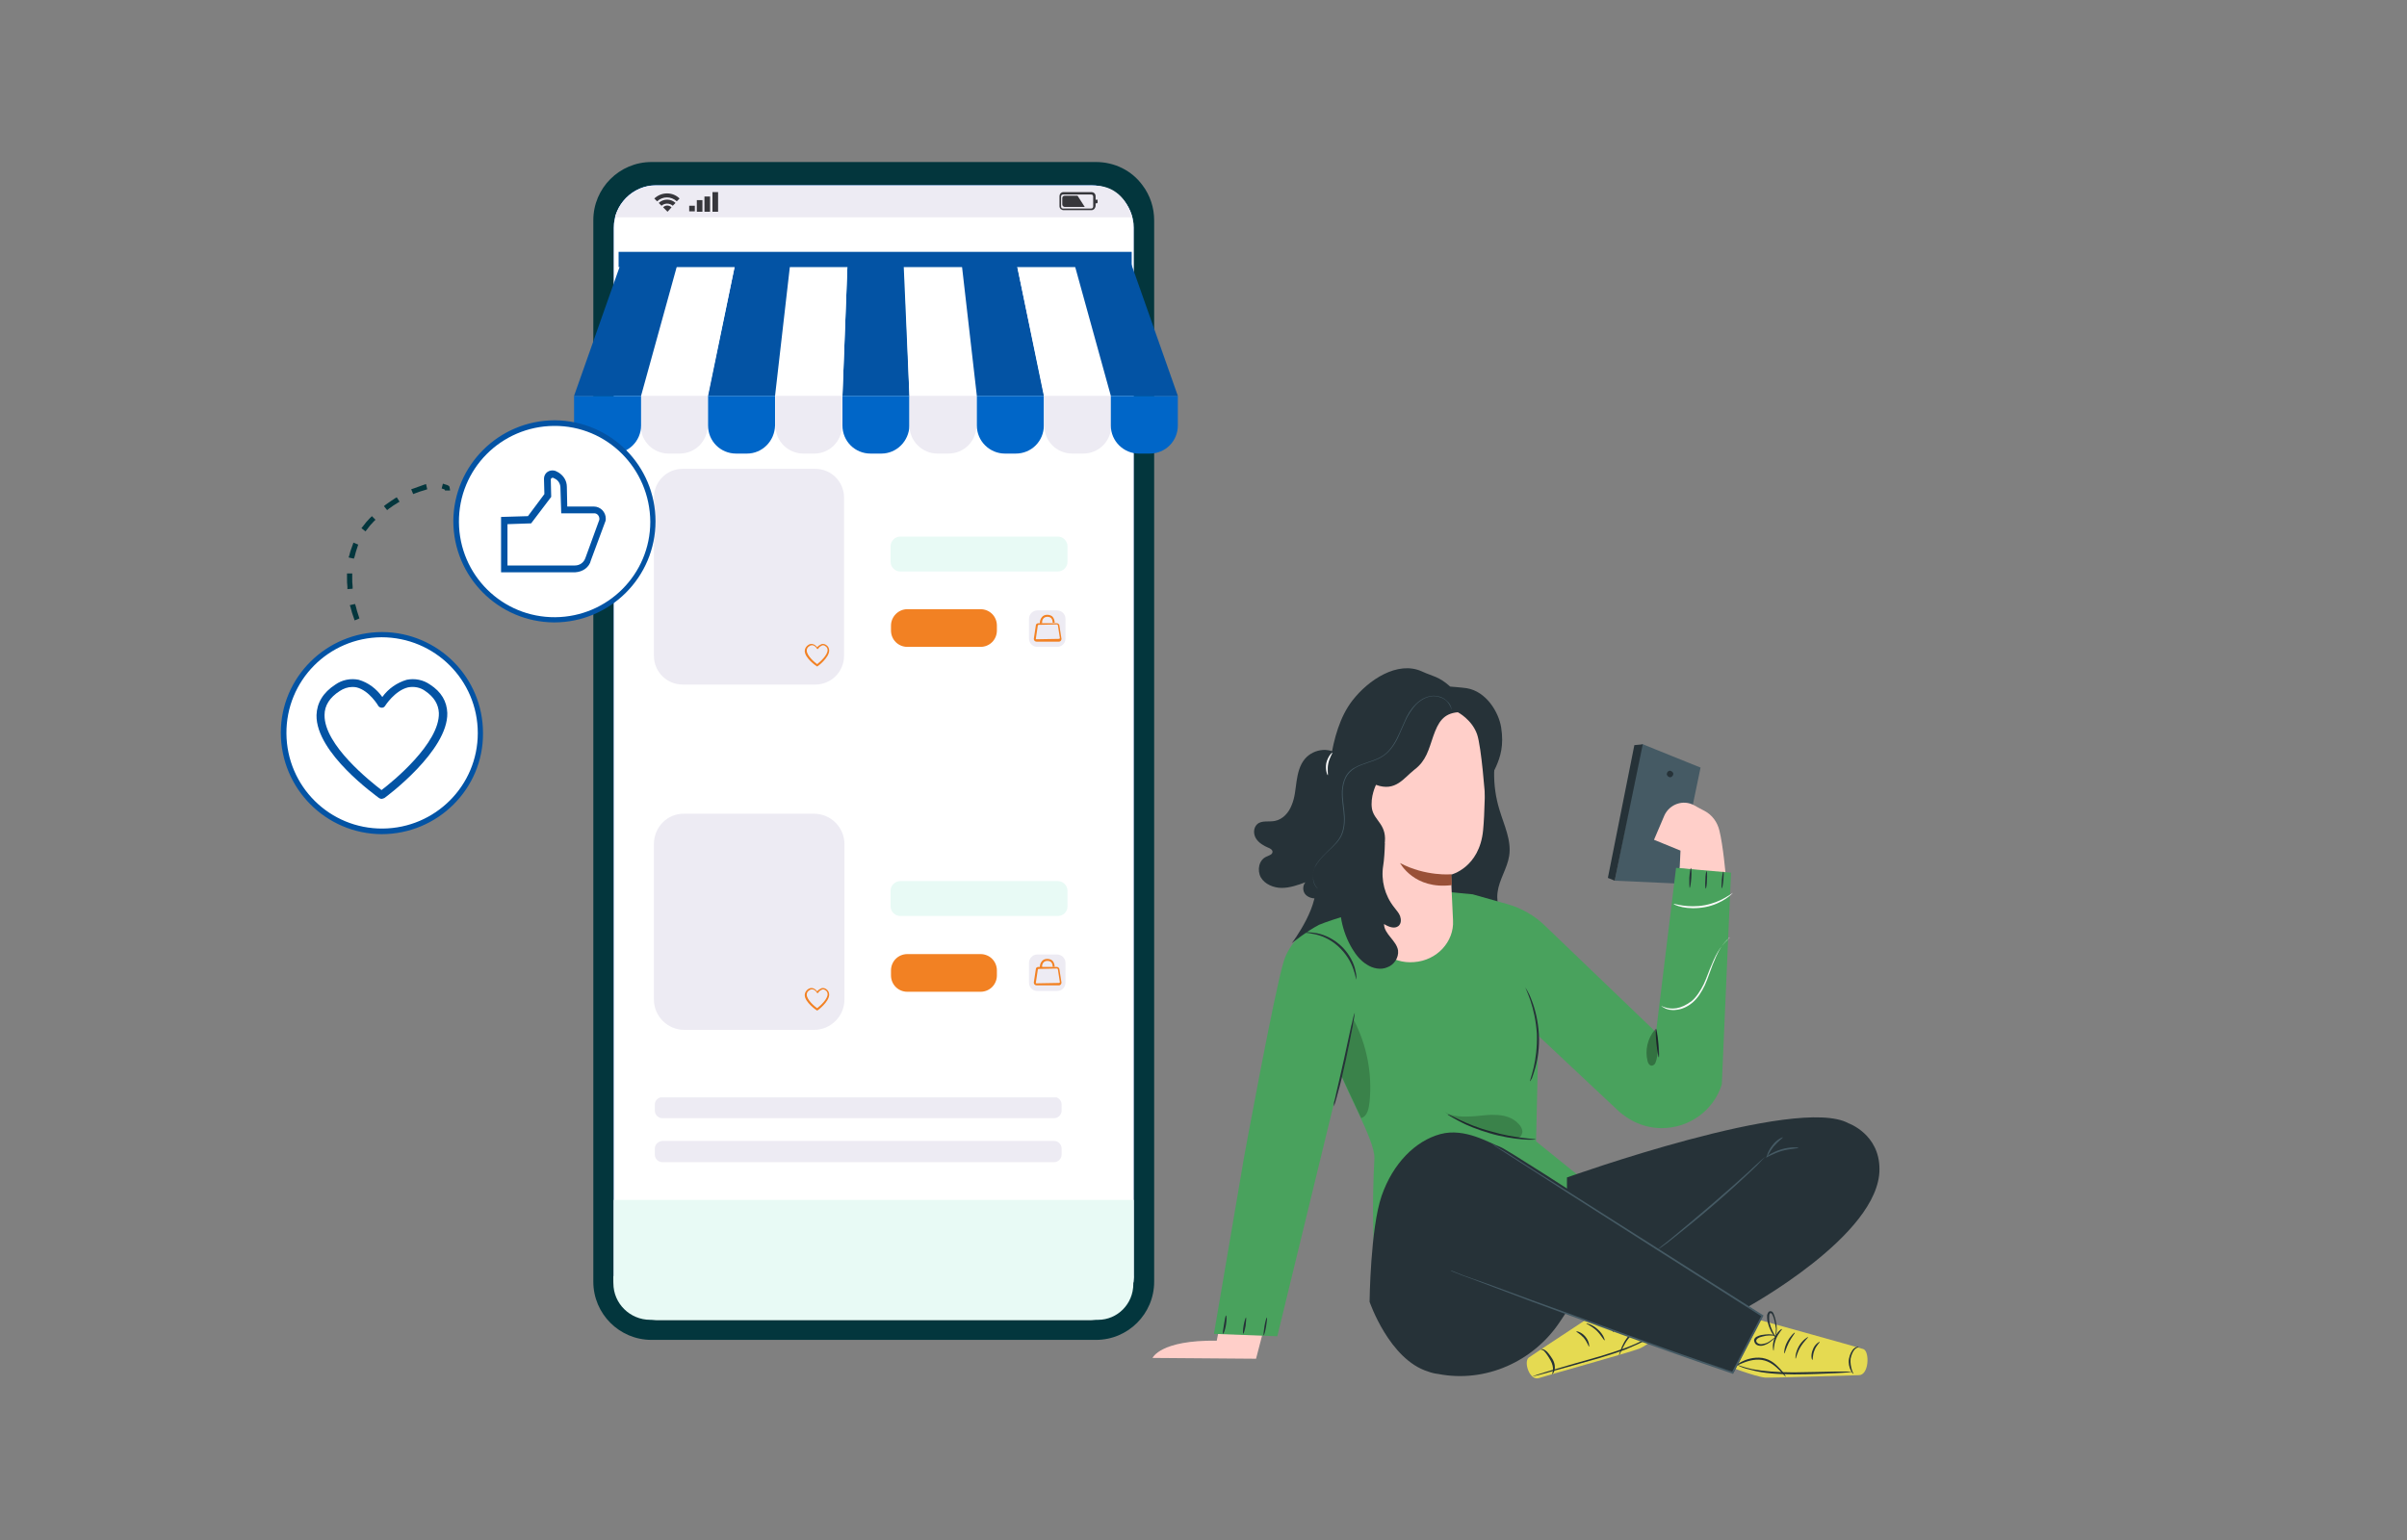 <?xml version="1.0" encoding="utf-8"?>
<!-- Generator: Adobe Illustrator 27.2.0, SVG Export Plug-In . SVG Version: 6.00 Build 0)  -->
<svg version="1.1" id="Capa_1" xmlns="http://www.w3.org/2000/svg" xmlns:xlink="http://www.w3.org/1999/xlink" x="0px" y="0px"
	 viewBox="0 0 600 384" style="enable-background:new 0 0 600 384;" xml:space="preserve">
<rect x="0" y="0" width="600" height="384" fill="#808080" stroke="none"/>
<style type="text/css">
	.st0{fill:none;}
	.st1{fill:#03363D;}
	.st2{opacity:0.63;}
	.st3{clip-path:url(#SVGID_00000034067504566439073040000000411207440134133935_);}
	.st4{clip-path:url(#SVGID_00000140708551496840315360000010176486595602217372_);}
	.st5{fill:#2169F4;}
	.st6{fill:#FFFFFF;}
	.st7{fill:#E8FAF5;}
	.st8{fill:#0353A4;}
	.st9{fill:#0066C8;}
	.st10{fill:#EDEBF3;}
	.st11{fill:#F28123;}
	.st12{fill:#37373C;}
	.st13{clip-path:url(#SVGID_00000155134785318835962730000013840977023760176566_);}
	.st14{clip-path:url(#SVGID_00000047764054993105586760000015544457540009543871_);}
	.st15{fill:#263238;}
	.st16{fill:#FFCFC9;}
	.st17{fill:#455A64;}
	.st18{fill:#E5DA51;}
	.st19{fill:#49A25D;}
	.st20{opacity:0.2;}
	.st21{opacity:0.3;}
	.st22{fill:#FAFAFA;}
	.st23{fill:#995037;}
</style>
<rect id="Rectángulo_1359" x="0" y="0" class="st0" width="600" height="384"/>
<g>
</g>
<g>
	<g>
		<g id="Grupo_1978">
			<path id="Trazado_4578" class="st1" d="M284.8,46.2c-2.7-3.7-7-5.8-11.6-5.8H162.4c-8,0-14.5,6.5-14.5,14.5v264.7
				c0,8,6.5,14.5,14.5,14.5h110.8c8,0,14.5-6.5,14.5-14.5V54.9C287.7,51.8,286.7,48.7,284.8,46.2 M282.6,318.5
				c0,5.8-4.7,10.6-10.6,10.6l0,0H163.6c-5.8,0-10.6-4.7-10.6-10.5l0,0V56.9c0-5.8,4.7-10.6,10.6-10.6l0,0l0,0H272
				c5.8,0,10.6,4.7,10.6,10.5l0,0V318.5z"/>
			<g id="Grupo_1977" transform="translate(126.079 50.941)" class="st2">
				<g id="Grupo_1976">
					<g>
						<g>
							<defs>
								<rect id="SVGID_1_" x="26.9" y="-4.7" width="129.6" height="282.8"/>
							</defs>
							<clipPath id="SVGID_00000172403503422247500970000007508269392203600514_">
								<use xlink:href="#SVGID_1_"  style="overflow:visible;"/>
							</clipPath>
							<g id="Grupo_1975" style="clip-path:url(#SVGID_00000172403503422247500970000007508269392203600514_);">
								<g id="Grupo_1974">
									<g>
										<g>
											<defs>
												
													<rect id="SVGID_00000125602131048927257430000013815430548960008576_" x="26.9" y="-4.7" width="129.6" height="282.8"/>
											</defs>
											<clipPath id="SVGID_00000115477312911530080460000014910799871664793475_">
												<use xlink:href="#SVGID_00000125602131048927257430000013815430548960008576_"  style="overflow:visible;"/>
											</clipPath>
											<g id="Grupo_1973" style="clip-path:url(#SVGID_00000115477312911530080460000014910799871664793475_);">
												<path id="Trazado_4579" class="st5" d="M145.9,278.1H37.5c-5.8,0-10.6-4.7-10.6-10.6V5.8c0-5.8,4.7-10.6,10.6-10.6
													h108.4c5.8,0,10.6,4.7,10.6,10.6v261.7C156.5,273.4,151.7,278.1,145.9,278.1"/>
											</g>
										</g>
									</g>
								</g>
							</g>
						</g>
					</g>
				</g>
			</g>
			<path id="Trazado_4580" class="st6" d="M272,329.1H163.6c-5.8,0-10.6-4.7-10.6-10.6V56.8c0-5.8,4.7-10.6,10.6-10.6H272
				c5.8,0,10.6,4.7,10.6,10.6v261.7C282.5,324.4,277.8,329.1,272,329.1"/>
			<path id="Trazado_4581" class="st7" d="M272,329.1H163.6c-5.8,0-10.6-4.7-10.6-10.6v-19.3h129.6v19.3
				C282.5,324.4,277.8,329.1,272,329.1"/>
			<path id="Trazado_4582" class="st7" d="M273.7,329.1H162.1c-5.1,0-9.2-4.1-9.2-9.1v-1.8h129.6v2
				C282.5,325.1,278.6,329.1,273.7,329.1"/>
			<path id="Trazado_4583" class="st8" d="M226.7,98.7H210l1.3-34h13.9L226.7,98.7z"/>
			<path id="Trazado_4584" class="st9" d="M219.7,113.1H217c-3.9,0-7-3.1-7-7l0,0v-7.4h16.7v7.4C226.6,110,223.5,113.1,219.7,113.1
				L219.7,113.1"/>
			<path id="Trazado_4585" class="st6" d="M210,98.7h-16.7l4-34h14L210,98.7z"/>
			<path id="Trazado_4586" class="st10" d="M203,113.1h-2.7c-3.9,0-7-3.1-7-7l0,0v-7.4h16.6v7.4C209.9,110,206.8,113.1,203,113.1
				L203,113.1"/>
			<path id="Trazado_4587" class="st8" d="M193.2,98.7h-16.7l7-34h13.6L193.2,98.7z"/>
			<path id="Trazado_4588" class="st9" d="M186.2,113.1h-2.7c-3.9,0-7-3.1-7-7l0,0v-7.4h16.7v7.4C193.1,110,190,113.1,186.2,113.1
				L186.2,113.1"/>
			<path id="Trazado_4589" class="st6" d="M176.4,98.7h-16.7l9.4-34h14.4L176.4,98.7z"/>
			<path id="Trazado_4590" class="st10" d="M169.4,113.1h-2.7c-3.9,0-7-3.1-7-7l0,0v-7.4h16.7v7.4
				C176.4,110,173.3,113.1,169.4,113.1L169.4,113.1"/>
			<path id="Trazado_4591" class="st8" d="M159.8,98.7h-16.7l12-34h14.1L159.8,98.7z"/>
			<path id="Trazado_4592" class="st9" d="M152.8,113.1h-2.7c-3.9,0-7-3.1-7-7l0,0v-7.4h16.7v7.4C159.8,110,156.6,113.1,152.8,113.1
				L152.8,113.1"/>
			<path id="Trazado_4593" class="st6" d="M226.7,98.7h16.7l-4-34h-14L226.7,98.7z"/>
			<path id="Trazado_4594" class="st10" d="M233.7,113.1h2.7c3.9,0,7-3.1,7-7l0,0v-7.4h-16.7v7.4C226.7,110,229.9,113.1,233.7,113.1
				L233.7,113.1"/>
			<path id="Trazado_4595" class="st8" d="M243.5,98.7h16.7l-7-34h-13.6L243.5,98.7z"/>
			<path id="Trazado_4596" class="st9" d="M250.5,113.1h2.7c3.9,0,7-3.1,7-7l0,0v-7.4h-16.7v7.4C243.5,110,246.7,113.1,250.5,113.1
				L250.5,113.1"/>
			<path id="Trazado_4597" class="st6" d="M260.3,98.7H277l-9.4-34h-14.4L260.3,98.7z"/>
			<path id="Trazado_4598" class="st10" d="M267.3,113.1h2.7c3.9,0,7-3.1,7-7l0,0v-7.4h-16.7v7.4C260.3,110,263.4,113.1,267.3,113.1
				L267.3,113.1"/>
			<path id="Trazado_4599" class="st8" d="M276.9,98.7h16.7l-12-34h-14.1L276.9,98.7z"/>
			<path id="Trazado_4600" class="st9" d="M283.9,113.1h2.7c3.9,0,7-3.1,7-7l0,0v-7.4h-16.7v7.4C276.9,110,280.1,113.1,283.9,113.1
				L283.9,113.1"/>
			<path id="Trazado_4601" class="st7" d="M263.7,142.5h-39.3c-1.3,0-2.4-1.1-2.4-2.4v-3.9c0-1.3,1.1-2.4,2.4-2.4h39.3
				c1.3,0,2.4,1.1,2.4,2.4v3.9C266.1,141.4,265,142.5,263.7,142.5"/>
			<path id="Trazado_4602" class="st7" d="M263.7,228.4h-39.3c-1.3,0-2.4-1.1-2.4-2.4v-3.9c0-1.3,1.1-2.4,2.4-2.4h39.3
				c1.3,0,2.4,1.1,2.4,2.4v3.9C266.1,227.4,265,228.4,263.7,228.4"/>
			<path id="Trazado_4603" class="st10" d="M263.5,161.3h-4.9c-1.2,0-2.1-0.9-2.1-2.1l0,0v-4.9c0-1.1,0.9-2.1,2.1-2.1l0,0h4.9
				c1.1,0,2.1,0.9,2.1,2.1l0,0v4.9C265.6,160.4,264.7,161.3,263.5,161.3L263.5,161.3z"/>
			<path id="Trazado_4604" class="st11" d="M259.2,155.5c0-0.6,0.1-1.1,0.5-1.6c0.3-0.4,0.8-0.6,1.3-0.6s0.9,0.1,1.3,0.4
				c0.4,0.4,0.6,1,0.6,1.6h-0.5c0-0.5-0.1-0.9-0.4-1.2c-0.2-0.2-0.6-0.3-0.9-0.3c-0.4,0-0.7,0.1-1,0.4c-0.3,0.4-0.4,0.8-0.3,1.2
				L259.2,155.5z"/>
			<path id="Trazado_4605" class="st11" d="M258.4,160c-0.4,0-0.7-0.3-0.7-0.7l0,0l0,0l0.5-3.3c0-0.4,0.3-0.6,0.7-0.6h4.5
				c0.4,0,0.7,0.3,0.7,0.7l0.5,3.2c0,0.4-0.3,0.7-0.6,0.7l0,0l0,0L258.4,160z M258.9,155.8c-0.1,0-0.2,0.1-0.2,0.2l0,0l-0.5,3.3
				c0,0.1,0.1,0.1,0.2,0.1l5.6-0.1c0.1,0,0.2-0.1,0.2-0.2l0,0l-0.5-3.2c0-0.1-0.1-0.2-0.2-0.2l0,0L258.9,155.8L258.9,155.8z"/>
			<path id="Trazado_4606" class="st10" d="M263.5,247.1h-4.9c-1.2,0-2.1-0.9-2.1-2.1l0,0v-4.9c0-1.1,0.9-2.1,2.1-2.1l0,0h4.9
				c1.1,0,2.1,0.9,2.1,2.1l0,0v4.9C265.6,246.2,264.7,247.1,263.5,247.1L263.5,247.1"/>
			<path id="Trazado_4607" class="st11" d="M259.2,241.3c0-0.6,0.1-1.1,0.5-1.6c0.3-0.4,0.8-0.6,1.3-0.6s0.9,0.1,1.3,0.4
				c0.4,0.4,0.6,1,0.6,1.6h-0.5c0-0.5-0.1-0.9-0.4-1.2c-0.2-0.2-0.6-0.3-0.9-0.3c-0.4,0-0.7,0.1-1,0.4c-0.3,0.4-0.4,0.8-0.3,1.2
				L259.2,241.3z"/>
			<path id="Trazado_4608" class="st11" d="M258.4,245.7c-0.4,0-0.7-0.3-0.7-0.7l0,0l0,0l0.5-3.3c0-0.4,0.3-0.6,0.7-0.6h4.5
				c0.4,0,0.7,0.3,0.7,0.7l0.5,3.2c0,0.4-0.3,0.7-0.6,0.7l0,0l0,0L258.4,245.7z M258.9,241.6c-0.1,0-0.2,0.1-0.2,0.2l0,0l-0.5,3.3
				c0,0.1,0.1,0.1,0.2,0.1l5.6-0.1c0.1,0,0.2-0.1,0.2-0.2l0,0l-0.5-3.2c0-0.1-0.1-0.2-0.2-0.2l0,0L258.9,241.6L258.9,241.6z"/>
			<path id="Trazado_4609" class="st10" d="M170.2,116.9h33c4,0,7.2,3.2,7.2,7.2v39.4c0,4-3.2,7.2-7.2,7.2h-33c-4,0-7.2-3.2-7.2-7.2
				v-39.4C163,120.1,166.2,116.9,170.2,116.9"/>
			<path id="Trazado_4610" class="st11" d="M203.7,166.2C203.6,166.2,203.6,166.2,203.7,166.2c-0.2-0.1-3.1-2.1-3.1-3.9
				c0-0.6,0.4-1.2,0.9-1.5c0.3-0.2,0.7-0.3,1.1-0.2c0.4,0.1,0.8,0.4,1.1,0.8c0.3-0.4,0.7-0.6,1.1-0.8c0.4-0.1,0.8,0,1.1,0.2
				c0.5,0.3,0.8,0.8,0.8,1.4C206.7,164,203.8,166.2,203.7,166.2C203.8,166.2,203.8,166.2,203.7,166.2 M202.3,160.9
				c-0.2,0-0.4,0.1-0.5,0.2c-0.4,0.2-0.7,0.6-0.7,1.1c0,1.3,2,3,2.6,3.4c0.9-0.7,2.6-2.3,2.6-3.5c0-0.4-0.2-0.8-0.6-1
				c-0.2-0.2-0.5-0.2-0.7-0.2c-0.4,0.2-0.8,0.4-1,0.8c-0.1,0.1-0.2,0.2-0.3,0.1l0,0l-0.1-0.1c-0.2-0.4-0.6-0.7-1-0.8
				C202.5,160.9,202.4,160.9,202.3,160.9"/>
			<path id="Rectángulo_1308" class="st11" d="M226.2,151.9h18.2c2.3,0,4.1,1.8,4.1,4.1v1.2c0,2.3-1.8,4.1-4.1,4.1h-18.2
				c-2.3,0-4.1-1.8-4.1-4.1V156C222.1,153.8,223.9,151.9,226.2,151.9z"/>
			<path id="Trazado_4611" class="st10" d="M170.6,202.9h32.3c4.2,0,7.6,3.4,7.6,7.6v38.7c0,4.2-3.4,7.6-7.6,7.6h-32.3
				c-4.2,0-7.6-3.4-7.6-7.6v-38.7C163,206.2,166.4,202.8,170.6,202.9"/>
			<path id="Rectángulo_1309" class="st11" d="M226.2,237.9h18.2c2.3,0,4.1,1.8,4.1,4.1v1.2c0,2.3-1.8,4.1-4.1,4.1h-18.2
				c-2.3,0-4.1-1.8-4.1-4.1V242C222.1,239.7,223.9,237.9,226.2,237.9z"/>
			<rect id="Rectángulo_1310" x="154.2" y="62.8" class="st8" width="127.9" height="3.8"/>
			<path id="Trazado_4612" class="st10" d="M282.2,54.2H153.3c1.2-4.6,5.6-7.9,9.7-7.9h109.7C277.7,46.2,281,49.6,282.2,54.2"/>
			<path id="Trazado_4613" class="st12" d="M272.1,52.4h-7c-0.5,0-1-0.4-1-1v-2.5c0-0.5,0.4-1,1-1h7c0.5,0,1,0.4,1,1v2.5
				C273,52,272.6,52.4,272.1,52.4 M265,48.5c-0.3,0-0.5,0.2-0.5,0.5v2.5c0,0.3,0.2,0.5,0.5,0.5h7c0.3,0,0.5-0.2,0.5-0.5V49
				c0-0.3-0.2-0.5-0.5-0.5H265z"/>
			<path id="Trazado_4614" class="st12" d="M270.4,51.6h-5c-0.3,0-0.6-0.3-0.6-0.6l0,0v-1.6c0-0.3,0.2-0.6,0.6-0.6h3.2L270.4,51.6z"
				/>
			<path id="Trazado_4615" class="st12" d="M273.6,49.9v0.6c0,0.1-0.1,0.2-0.2,0.2l0,0h-0.6v-0.9h0.6
				C273.5,49.7,273.6,49.8,273.6,49.9"/>
			<path id="Trazado_4616" class="st12" d="M169.4,49.5l-0.7,0.7c-1.4-1.3-3.5-1.3-4.9,0l-0.7-0.7C164.9,47.8,167.7,47.8,169.4,49.5
				"/>
			<path id="Trazado_4617" class="st12" d="M168.4,50.6l-0.7,0.7c-0.8-0.7-2-0.7-2.8,0l-0.7-0.7C165.4,49.5,167.2,49.5,168.4,50.6"
				/>
			<path id="Trazado_4618" class="st12" d="M167.4,51.7l-1,1.1l-1.1-1.1C165.8,51.1,166.8,51.1,167.4,51.7"/>
			<rect id="Rectángulo_1311" x="177.6" y="47.9" class="st12" width="1.4" height="4.9"/>
			<rect id="Rectángulo_1312" x="175.6" y="49" class="st12" width="1.4" height="3.8"/>
			<rect id="Rectángulo_1313" x="173.7" y="49.9" class="st12" width="1.4" height="2.9"/>
			<rect id="Rectángulo_1314" x="171.8" y="51.3" class="st12" width="1.4" height="1.4"/>
		</g>
	</g>
</g>
<g id="Grupo_1981" transform="translate(138.23 268.624)">
	<g>
		<g>
			<defs>
				<rect id="SVGID_00000014621553929751772360000006981835862641487262_" x="25" y="5" width="101.4" height="5.2"/>
			</defs>
			<clipPath id="SVGID_00000102528398305610700130000005783334083958165933_">
				<use xlink:href="#SVGID_00000014621553929751772360000006981835862641487262_"  style="overflow:visible;"/>
			</clipPath>
			<g id="Grupo_1980" style="clip-path:url(#SVGID_00000102528398305610700130000005783334083958165933_);">
				<path id="Trazado_4619" class="st10" d="M124.5,10.2H26.9c-1,0-1.9-0.8-1.9-1.9V6.8c0-1,0.8-1.8,1.9-1.9h97.6
					c1,0,1.9,0.8,1.9,1.9v1.5C126.4,9.4,125.5,10.2,124.5,10.2"/>
			</g>
		</g>
	</g>
</g>
<g id="Grupo_1983" transform="translate(138.23 279.592)">
	<g>
		<g>
			<defs>
				<rect id="SVGID_00000031911940499015851990000009986856740332963509_" x="25" y="5" width="101.4" height="5.2"/>
			</defs>
			<clipPath id="SVGID_00000110430626161268907180000006692314939178169988_">
				<use xlink:href="#SVGID_00000031911940499015851990000009986856740332963509_"  style="overflow:visible;"/>
			</clipPath>
			<g id="Grupo_1982" style="clip-path:url(#SVGID_00000110430626161268907180000006692314939178169988_);">
				<path id="Trazado_4620" class="st10" d="M124.5,10.2H26.9c-1,0-1.9-0.8-1.9-1.9V6.8c0-1,0.8-1.8,1.9-1.9h97.6
					c1,0,1.9,0.8,1.9,1.9v1.5C126.4,9.4,125.5,10.2,124.5,10.2"/>
			</g>
		</g>
	</g>
</g>
<g>
	<g id="Grupo_1986">
		<path id="Trazado_4622" class="st11" d="M203.7,252C203.6,252,203.6,252,203.7,252c-0.2-0.1-3.1-2.1-3.1-3.9
			c0-0.6,0.4-1.2,0.9-1.5c0.3-0.2,0.7-0.3,1.1-0.2c0.4,0.1,0.8,0.4,1.1,0.8c0.3-0.4,0.7-0.6,1.1-0.8c0.4-0.1,0.8,0,1.1,0.2
			c0.5,0.3,0.8,0.8,0.8,1.4C206.7,249.8,203.8,252,203.7,252C203.8,252,203.8,252,203.7,252 M202.3,246.7c-0.2,0-0.4,0.1-0.5,0.2
			c-0.4,0.2-0.7,0.6-0.7,1.1c0,1.3,2,3,2.6,3.4c0.9-0.7,2.6-2.3,2.6-3.5c0-0.4-0.2-0.8-0.6-1c-0.2-0.2-0.5-0.2-0.7-0.2
			c-0.4,0.2-0.8,0.4-1,0.8c-0.1,0.1-0.2,0.2-0.3,0.1l0,0l-0.1-0.1c-0.2-0.4-0.6-0.7-1-0.8C202.5,246.7,202.4,246.7,202.3,246.7"/>
		<path id="Trazado_4623" class="st6" d="M70.5,182.8C70.4,169.2,81.4,158.1,95,158s24.7,10.9,24.8,24.5
			c0.1,13.6-10.9,24.7-24.5,24.8c0,0,0,0-0.1,0h-0.1C81.6,207.3,70.5,196.3,70.5,182.8L70.5,182.8L70.5,182.8z"/>
		<path id="Trazado_4624" class="st8" d="M95.1,208C81.2,207.9,70,196.6,70,182.7s11.4-25.1,25.3-25.1c13.9,0.1,25.1,11.3,25.1,25.2
			C120.5,196.7,109.1,208,95.1,208C95.2,208,95.2,208,95.1,208 M95.1,158.9c-13.2,0.1-23.8,10.8-23.7,24s10.8,23.8,24,23.7
			c13.1-0.1,23.7-10.7,23.7-23.8C119.1,169.6,108.4,158.9,95.1,158.9C95.2,158.9,95.2,158.9,95.1,158.9"/>
		<path id="Trazado_4625" class="st8" d="M95.1,199.2c-0.2,0-0.4-0.1-0.6-0.2c-0.6-0.5-15.8-11.2-15.6-20.7c0.1-3,1.6-5.6,4.7-7.6
			c1.7-1.2,3.8-1.6,5.8-1.2c2.4,0.7,4.4,2.2,5.9,4.3c1.5-2.1,3.7-3.6,6.1-4.3c2-0.4,4.1,0,5.8,1.2c2.8,1.8,4.2,4.2,4.3,7.1
			c0.2,9.4-15.1,20.8-15.7,21.2C95.5,199.1,95.3,199.2,95.1,199.2 M87.8,171.3c-1.1,0-2.2,0.4-3.1,1c-2.5,1.6-3.8,3.6-3.8,6
			c-0.1,7.5,11.5,16.6,14.2,18.7c2.8-2.1,14.5-11.7,14.3-19.2c-0.1-2.2-1.2-4-3.4-5.5c-1.2-0.9-2.8-1.2-4.3-0.9
			c-3.3,0.8-5.7,4.6-5.7,4.6c-0.3,0.5-0.9,0.6-1.4,0.3c-0.1-0.1-0.3-0.2-0.3-0.3c0,0-2.2-3.8-5.4-4.6
			C88.5,171.3,88.1,171.3,87.8,171.3"/>
		<g>
			<path id="Trazado_4626" class="st1" d="M88.4,154.7l-0.2-0.6c-0.3-0.8-0.6-1.7-0.8-2.6l-0.2-0.6l1.3-0.3l0.2,0.6
				c0.2,0.8,0.4,1.6,0.7,2.4l0.2,0.6L88.4,154.7z M86.6,146.9v-0.6c-0.1-0.7-0.1-1.4-0.1-2.2V143h1.3v1.1c0,0.7,0,1.4,0.1,2.1v0.6
				L86.6,146.9z M88.2,139.3l-1.3-0.3l0.2-0.6c0.2-0.9,0.5-1.7,0.8-2.5l0.2-0.6l1.2,0.5l-0.2,0.6c-0.3,0.8-0.5,1.6-0.7,2.4
				L88.2,139.3z M91.1,132.5l-1-0.8l0.4-0.5c0.5-0.7,1.1-1.4,1.7-2l0.5-0.5l0.9,0.9l-0.5,0.5c-0.6,0.6-1.1,1.2-1.6,1.9L91.1,132.5z
				 M96.5,127.2l-0.8-1l0.5-0.4c0.8-0.6,1.5-1,2.2-1.5l0.5-0.3l0.7,1.1l-0.5,0.3c-0.7,0.4-1.4,0.9-2.1,1.4L96.5,127.2z M103,123.2
				l-0.5-1.2l0.6-0.2c0.8-0.3,1.7-0.6,2.5-0.9l0.6-0.2l0.3,1.3l-0.6,0.2c-0.8,0.2-1.6,0.5-2.4,0.8L103,123.2z M112.2,122.3h-1.3
				v-0.2c-0.1,0-0.1,0-0.2-0.1l-0.6-0.2l0.3-1.2l0.6,0.2c0.8,0.2,1.1,0.4,1.1,0.9L112.2,122.3z"/>
		</g>
		<path id="Trazado_4628" class="st6" d="M113.4,130c-0.1-13.6,10.9-24.7,24.5-24.8c13.6-0.1,24.7,10.9,24.8,24.5
			c0.1,13.6-10.9,24.7-24.5,24.8c0,0,0,0-0.1,0H138C124.5,154.5,113.5,143.6,113.4,130L113.4,130L113.4,130z"/>
		<path id="Trazado_4629" class="st8" d="M138.1,155.2c-13.9-0.1-25.1-11.4-25.1-25.3c0.1-13.9,11.4-25.1,25.3-25.1
			c13.9,0.1,25.1,11.3,25.1,25.2C163.4,143.9,152.1,155.2,138.1,155.2L138.1,155.2 M138.1,106.2c-13.2,0.1-23.8,10.8-23.7,24
			s10.8,23.8,24,23.7c13.1-0.1,23.7-10.7,23.7-23.8C162,116.8,151.3,106.1,138.1,106.2L138.1,106.2"/>
		<path id="Trazado_4630" class="st8" d="M143.4,142.7h-18.5v-13.8l6.7-0.2l4.1-5.5l-0.1-3.8c0-1.2,0.9-2.1,2.1-2.1
			c0.4,0,0.8,0.1,1.1,0.3l0.4,0.2c1.3,0.8,2.1,2.1,2.1,3.6l0.1,4.9h6.6c1.7,0,3,1.4,3,3c0,0.2,0,0.5-0.1,0.7l-3.6,9.7
			C146.9,141.5,145.2,142.6,143.4,142.7 M126.5,141h16.8c1.2,0,2.2-0.7,2.6-1.8l3.5-9.6c0.1-0.8-0.4-1.5-1.1-1.6c-0.1,0-0.2,0-0.2,0
			h-8.2l-0.2-6.4c0-0.9-0.5-1.8-1.3-2.2l-0.4-0.2c-0.1-0.1-0.3-0.1-0.5,0c-0.1,0.1-0.2,0.2-0.2,0.4l0.1,4.3l-5,6.6l-5.9,0.2V141z"/>
	</g>
</g>
<g>
	<g>
		<g>
			<path class="st15" d="M374.1,183.2c-2.1,6-2.2,12.7-0.3,18.8c1.1,3.7,3,7.5,2.4,11.4c-0.5,3.2-2.5,5.9-2.9,9.1
				c-0.8,6.4,5.3,12.5,3.7,18.8c-0.8,2.9-3.1,5.2-5.9,6.4c-2.7,1.2-5.8,1.4-8.8,1.1c-4.4-0.4-9.1-2-11.2-6
				c-1.6-3.1-1.1-6.9-0.6-10.3c2.5-15.3,5.3-30.8,11.6-45"/>
		</g>
	</g>
	<g>
		<g>
			<path class="st16" d="M315.6,329.2l-2.5,9.6l-25.8-0.2c0,0,1.9-4.5,16-4.3l1-5H315.6z"/>
		</g>
	</g>
	<g>
		<g>
			<g>
				<g>
					<path class="st17" d="M409.3,185.5c-0.2,0.5-6.8,34.1-6.8,34.1l15.4,0.7l6-28.9L409.3,185.5z"/>
				</g>
			</g>
			<g>
				<g>
					<polygon class="st15" points="402.5,219.6 400.8,218.9 407.4,185.8 409.5,185.6 					"/>
				</g>
			</g>
			<g>
				<g>
					<path class="st15" d="M415.5,192.9c-0.1,0.4,0.3,0.8,0.7,0.9c0.4,0.1,0.8-0.3,0.9-0.7c0.1-0.4-0.3-0.8-0.7-0.9
						C416,192.1,415.6,192.4,415.5,192.9z"/>
				</g>
			</g>
		</g>
		<g>
			<g>
				<path class="st16" d="M418.7,216.5l0.2-4.4l-6.6-2.7l2.6-6.1c1.3-2.8,4.7-4,7.4-2.5c0.9,0.5,1.8,1,2.6,1.4
					c1.9,1,3.2,2.8,3.7,4.9c0.9,3.6,1.6,11.1,1.5,10.7"/>
			</g>
		</g>
	</g>
	<g>
		<g>
			<g>
				<path class="st18" d="M436.3,328.5c0,0,27.1,7.5,28.2,7.9c1.6,0.6,1.4,6.6-1.2,6.5c-1.2,0-20.8,0.7-23.3,0.6
					c-2.5-0.2-9.9-3.1-9.9-3.1L436.3,328.5z"/>
			</g>
		</g>
		<g>
			<g>
				<g>
					<path class="st15" d="M447.6,338.8c0.1,0,0.3-1.4,1.2-2.9c0.9-1.5,2-2.4,1.9-2.5c0-0.1-1.4,0.7-2.3,2.3
						C447.5,337.3,447.5,338.8,447.6,338.8z"/>
				</g>
			</g>
		</g>
		<g>
			<g>
				<g>
					<path class="st15" d="M444.8,337.5c0.1,0,0.4-1.3,1.1-2.7c0.7-1.4,1.6-2.4,1.5-2.5c-0.1-0.1-1.1,0.8-1.9,2.3
						C444.7,336.1,444.7,337.5,444.8,337.5z"/>
				</g>
			</g>
		</g>
		<g>
			<g>
				<g>
					<path class="st15" d="M442.1,336.8c0.1,0,0-1.4,0.6-2.9c0.6-1.5,1.6-2.4,1.5-2.5c-0.1-0.1-1.3,0.7-1.9,2.4
						C441.7,335.4,442,336.8,442.1,336.8z"/>
				</g>
			</g>
		</g>
		<g>
			<g>
				<g>
					<path class="st15" d="M442.6,333.3c0,0,0.3-0.7,0.3-2c0-0.6-0.1-1.4-0.3-2.2c-0.1-0.4-0.2-0.8-0.4-1.3
						c-0.1-0.2-0.2-0.5-0.4-0.7c-0.3-0.2-0.7-0.2-0.9,0c-0.2,0.2-0.3,0.5-0.4,0.8c0,0.2,0,0.5,0,0.7c0,0.5,0.1,0.9,0.2,1.3
						c0.2,0.8,0.5,1.5,0.8,2.1c0.6,1.1,1.2,1.7,1.2,1.6c0.1,0-0.4-0.7-0.9-1.8c-0.3-0.6-0.5-1.2-0.7-2c-0.1-0.4-0.1-0.8-0.1-1.2
						c0-0.4,0-0.9,0.2-1.1c0.1-0.1,0.2-0.1,0.4,0c0.1,0.1,0.2,0.3,0.3,0.5c0.2,0.4,0.3,0.8,0.4,1.2c0.2,0.8,0.3,1.5,0.4,2.1
						C442.7,332.5,442.5,333.3,442.6,333.3z"/>
				</g>
			</g>
		</g>
		<g>
			<g>
				<g>
					<path class="st15" d="M442.6,333c0,0-0.6-0.3-1.7-0.3c-0.6,0-1.2,0.1-1.9,0.2c-0.4,0.1-0.7,0.2-1.1,0.4
						c-0.4,0.2-0.8,0.7-0.6,1.2c0.1,0.5,0.5,0.9,1,1c0.4,0.1,0.8,0.1,1.2,0c0.7-0.2,1.3-0.5,1.8-0.9c0.9-0.7,1.3-1.2,1.3-1.2
						c0-0.1-0.6,0.4-1.4,1c-0.4,0.3-1,0.6-1.7,0.7c-0.3,0.1-0.7,0.1-1,0c-0.3-0.1-0.6-0.3-0.7-0.6c-0.1-0.3,0.1-0.6,0.4-0.8
						c0.3-0.2,0.6-0.3,1-0.4c0.7-0.2,1.3-0.3,1.8-0.3C441.9,333,442.6,333.1,442.6,333z"/>
				</g>
			</g>
		</g>
		<g>
			<g>
				<g>
					<path class="st15" d="M451.8,339.1c0.1,0,0-1.2,0.5-2.4c0.5-1.3,1.4-2,1.3-2.1c0-0.1-1.2,0.5-1.7,1.9
						C451.3,337.9,451.6,339.1,451.8,339.1z"/>
				</g>
			</g>
		</g>
		<g>
			<g>
				<g>
					<path class="st15" d="M432.9,340.3c0,0,0.4,0.2,1,0.5c0.7,0.3,1.7,0.6,3,0.9c2.6,0.7,6.3,1,10.3,1c4.1,0,7.7-0.2,10.4-0.3
						c1.3-0.1,2.3-0.1,3.1-0.2c0.7,0,1.1-0.1,1.1-0.1c0,0-0.4,0-1.2-0.1c-0.8,0-1.9,0-3.1,0c-2.7,0.1-6.4,0.1-10.4,0.2
						c-4,0-7.7-0.3-10.3-0.8C434.4,340.9,432.9,340.2,432.9,340.3z"/>
				</g>
			</g>
		</g>
		<g>
			<g>
				<g>
					<path class="st15" d="M432.1,340.9c0,0.1,0.8-0.4,2-0.9c1.2-0.5,3.1-1.2,5.1-0.9c2,0.3,3.5,1.7,4.4,2.6c0.9,1,1.5,1.6,1.6,1.6
						c0,0-0.4-0.8-1.3-1.8c-0.5-0.5-1-1.1-1.8-1.7c-0.8-0.6-1.7-1-2.8-1.2c-2.2-0.3-4.1,0.4-5.3,1
						C432.7,340.4,432,340.9,432.1,340.9z"/>
				</g>
			</g>
		</g>
	</g>
	<g>
		<g>
			<g>
				<path class="st18" d="M407.6,321c0,0-25.6,16.8-26.5,17.5c-1.4,1,0.2,6,2.6,5.1c1.1-0.4,22.6-6.4,24.9-7.3c2.3-0.9,8.5-6,8.5-6
					L407.6,321z"/>
			</g>
		</g>
		<g>
			<g>
				<g>
					<path class="st15" d="M400,334.2c0.1,0-0.3-1.5-1.7-2.7c-1.4-1.3-2.9-1.6-2.9-1.5c0,0.1,1.3,0.6,2.6,1.8
						C399.2,333,399.8,334.3,400,334.2z"/>
				</g>
			</g>
		</g>
		<g>
			<g>
				<g>
					<path class="st15" d="M402.3,332.2c0.1,0-0.4-1.3-1.6-2.5c-1.2-1.2-2.4-1.7-2.5-1.6c-0.1,0.1,1.1,0.8,2.2,1.9
						C401.5,331.1,402.1,332.2,402.3,332.2z"/>
				</g>
			</g>
		</g>
		<g>
			<g>
				<g>
					<path class="st15" d="M404.6,330.7c0.1,0,0-1.5-1.1-2.8c-1.1-1.4-2.5-1.8-2.5-1.7c-0.1,0.1,1.2,0.7,2.2,2
						C404.1,329.4,404.4,330.7,404.6,330.7z"/>
				</g>
			</g>
		</g>
		<g>
			<g>
				<g>
					<path class="st15" d="M403,327.5c0.1,0-0.3-0.7-0.6-1.9c-0.1-0.6-0.3-1.3-0.3-2.1c0-0.4,0-0.8,0-1.3c0-0.2,0.1-0.4,0.1-0.5
						c0.1-0.1,0.2-0.1,0.4-0.1c0.3,0.1,0.4,0.6,0.6,1c0.1,0.4,0.2,0.8,0.3,1.2c0.1,0.8,0,1.5-0.1,2.1c-0.2,1.2-0.4,2-0.3,2
						c0,0,0.4-0.7,0.7-1.9c0.1-0.6,0.2-1.4,0.2-2.2c0-0.4-0.1-0.9-0.2-1.3c-0.1-0.2-0.1-0.4-0.3-0.7c-0.1-0.2-0.3-0.5-0.6-0.6
						c-0.3-0.1-0.7-0.1-0.9,0.2c-0.2,0.3-0.2,0.5-0.2,0.8c0,0.5,0,0.9,0,1.3c0.1,0.8,0.2,1.6,0.4,2.2
						C402.5,326.9,403,327.5,403,327.5z"/>
				</g>
			</g>
		</g>
		<g>
			<g>
				<g>
					<path class="st15" d="M403,327.2c0,0.1,0.6-0.2,1.7-0.5c0.5-0.1,1.1-0.2,1.8-0.3c0.3,0,0.7,0,1.1,0.1c0.3,0.1,0.6,0.3,0.6,0.6
						c0,0.3-0.2,0.6-0.4,0.8c-0.3,0.2-0.6,0.3-1,0.3c-0.7,0.1-1.3,0-1.8-0.2c-1-0.3-1.6-0.6-1.7-0.5c0,0,0.5,0.4,1.6,0.8
						c0.5,0.2,1.2,0.4,1.9,0.3c0.4,0,0.8-0.1,1.2-0.4c0.4-0.2,0.7-0.7,0.6-1.2c0-0.6-0.5-0.9-1-1c-0.4-0.1-0.8-0.1-1.2-0.1
						c-0.7,0-1.4,0.2-1.9,0.4C403.5,326.8,403,327.2,403,327.2z"/>
				</g>
			</g>
		</g>
		<g>
			<g>
				<g>
					<path class="st15" d="M386.9,342.7c0,0,0.4-0.3,0.6-1c0.2-0.7,0.1-1.8-0.5-2.8c-0.3-0.5-0.6-0.9-0.9-1.3
						c-0.3-0.4-0.6-0.7-0.9-0.9c-0.3-0.2-0.6-0.3-0.8-0.3c-0.2,0-0.3,0-0.3,0.1c0,0.1,0.5,0,0.9,0.5c0.2,0.2,0.5,0.6,0.7,0.9
						c0.3,0.4,0.5,0.8,0.8,1.3c0.5,0.9,0.7,1.8,0.6,2.5C387.1,342.3,386.8,342.6,386.9,342.7z"/>
				</g>
			</g>
		</g>
		<g>
			<g>
				<g>
					<path class="st15" d="M396.1,335.8c0.1,0,0.1-1.3-0.9-2.5c-1-1.2-2.2-1.4-2.3-1.3c0,0.1,1,0.6,1.9,1.6
						C395.7,334.7,396,335.8,396.1,335.8z"/>
				</g>
			</g>
		</g>
		<g>
			<g>
				<g>
					<path class="st15" d="M414.5,331.2c0,0-0.4,0.3-1.1,0.8c-0.7,0.5-1.8,1.2-3.2,1.9c-1.4,0.7-3.1,1.5-5,2.2
						c-1.9,0.7-4.1,1.4-6.4,2.1c-4.6,1.3-8.8,2.5-11.8,3.4c-1.4,0.4-2.6,0.8-3.6,1.1c-0.8,0.3-1.3,0.4-1.3,0.5c0,0,0.5-0.1,1.3-0.3
						c0.9-0.2,2.1-0.6,3.6-1c3-0.8,7.2-2,11.8-3.3c2.3-0.7,4.5-1.4,6.4-2.1c1.9-0.8,3.7-1.6,5-2.3c1.4-0.8,2.4-1.5,3.1-2.1
						C414.1,331.6,414.5,331.3,414.5,331.2z"/>
				</g>
			</g>
		</g>
		<g>
			<g>
				<g>
					<path class="st15" d="M415.4,331.6c0-0.1-0.8-0.3-2.2-0.6c-1.4-0.2-3.4-0.3-5.4,0.7c-1,0.5-1.8,1.2-2.3,2
						c-0.6,0.8-0.9,1.5-1.2,2.1c-0.5,1.3-0.8,2.1-0.7,2.1c0.1,0,0.4-0.8,1-2c0.6-1.2,1.6-2.9,3.4-3.9c1.8-0.9,3.8-0.9,5.1-0.7
						C414.6,331.5,415.4,331.7,415.4,331.6z"/>
				</g>
			</g>
		</g>
	</g>
	<g>
		<g>
			<g>
				<g>
					<g>
						<path class="st19" d="M346.1,221l21,2l8.5,2.4c3.6,1,7,2.9,9.7,5.6l27.5,26.4l5-41l13.7,1.2l-2.3,52.8c-2,6.4-8,10.9-15,10.9
							c-4.1,0-8.1-1.7-11.1-4.6l-19.6-18.4l-0.6,26.3l13.6,11l-52.4,29.2c0,0-2.8-11.2-1.5-36c0.2-4.6-8.1-18.4-8.8-22.5
							c-2.5-15.6-2.1-38.5-2.1-38.5L346.1,221z"/>
					</g>
				</g>
				<g>
					<g>
						<path class="st19" d="M333.2,227.4c0,0-10.6,3.9-13.2,12.3c-2.3,7.4-9.9,48.9-9.9,48.9l-7.5,44l15.8,0.6l18.2-74.9
							L333.2,227.4z"/>
					</g>
				</g>
				<g>
					<g>
						<g>
							<path class="st15" d="M332.5,275.9c0,0,0.1-0.3,0.3-0.9c0.2-0.6,0.4-1.4,0.7-2.5c0.6-2.1,1.3-5,2-8.3
								c0.7-3.2,1.3-6.2,1.7-8.3c0.2-1.1,0.3-1.9,0.4-2.5c0.1-0.6,0.1-0.9,0.1-0.9c0,0-0.1,0.3-0.3,0.9c-0.2,0.7-0.3,1.5-0.6,2.5
								c-0.5,2.2-1.1,5.1-1.8,8.3c-0.7,3.2-1.4,6.1-1.9,8.3c-0.2,1-0.4,1.8-0.6,2.5C332.5,275.6,332.5,275.9,332.5,275.9z"/>
						</g>
					</g>
				</g>
				<g>
					<g>
						<g>
							<path class="st15" d="M429.2,221.5c0.1,0,0.3-0.9,0.4-2.1c0.1-1.2,0.1-2.1,0-2.1c-0.1,0-0.3,0.9-0.4,2.1
								C429.1,220.6,429.1,221.5,429.2,221.5z"/>
						</g>
					</g>
				</g>
				<g>
					<g>
						<g>
							<path class="st15" d="M425.2,221.6c0.1,0,0.3-1,0.3-2.2c0.1-1.2,0-2.2-0.1-2.2c-0.1,0-0.3,1-0.3,2.2
								C425,220.6,425.1,221.6,425.2,221.6z"/>
						</g>
					</g>
				</g>
				<g>
					<g>
						<g>
							<path class="st15" d="M421.2,221.4c0.1,0,0.3-1.1,0.4-2.5c0.1-1.4,0-2.5-0.1-2.5c-0.1,0-0.3,1.1-0.4,2.5
								C421.1,220.3,421.1,221.4,421.2,221.4z"/>
						</g>
					</g>
				</g>
				<g>
					<g>
						<g>
							<path class="st15" d="M413.5,263.7c0.1,0,0.1-1.6-0.1-3.6c-0.2-2-0.5-3.6-0.6-3.6c-0.1,0-0.1,1.6,0.1,3.6
								C413.1,262.1,413.4,263.7,413.5,263.7z"/>
						</g>
					</g>
				</g>
				<g>
					<g>
						<g>
							<path class="st15" d="M315.8,328.5c-0.1,0-0.4,1-0.6,2.2c-0.2,1.2-0.3,2.3-0.2,2.3c0.1,0,0.4-1,0.6-2.2
								C315.8,329.6,315.9,328.6,315.8,328.5z"/>
						</g>
					</g>
				</g>
				<g>
					<g>
						<g>
							<path class="st15" d="M310.6,328.5c-0.1,0-0.4,0.9-0.6,2c-0.2,1.1-0.2,2.1-0.1,2.1c0.1,0,0.4-0.9,0.6-2
								C310.6,329.5,310.7,328.6,310.6,328.5z"/>
						</g>
					</g>
				</g>
				<g>
					<g>
						<g>
							<path class="st15" d="M305.6,328c-0.1,0-0.3,1-0.5,2.3c-0.2,1.3-0.4,2.3-0.2,2.3c0.1,0,0.5-1,0.7-2.2
								C305.8,329.1,305.8,328.1,305.6,328z"/>
						</g>
					</g>
				</g>
				<g>
					<g>
						<g>
							<path class="st15" d="M324.7,232.5c0,0.1,1.1,0,2.8,0.4c1.7,0.3,4,1.2,6,3c2,1.8,3.2,3.9,3.8,5.6c0.6,1.6,0.7,2.8,0.8,2.7
								c0,0,0-0.3,0-0.8c0-0.5-0.2-1.2-0.4-2.1c-0.5-1.7-1.7-4-3.8-5.8c-2.1-1.8-4.5-2.7-6.3-2.9c-0.9-0.1-1.6-0.2-2.1-0.2
								C324.9,232.4,324.7,232.5,324.7,232.5z"/>
						</g>
					</g>
				</g>
			</g>
			<g>
				<g>
					<path class="st15" d="M381.4,269.6c-0.1,0,0.4-1.3,0.9-3.4c0.5-2.1,0.9-5.1,0.8-8.4c-0.2-3.3-0.9-6.2-1.6-8.3
						c-0.7-2-1.3-3.3-1.3-3.3c0,0,0.2,0.3,0.5,0.8c0.3,0.5,0.7,1.3,1.1,2.4c0.8,2,1.6,5,1.8,8.4c0.2,3.4-0.3,6.4-0.9,8.5
						c-0.3,1.1-0.6,1.9-0.8,2.5C381.6,269.3,381.5,269.6,381.4,269.6z"/>
				</g>
			</g>
			<g>
				<g>
					<path class="st15" d="M382.8,284.1c0,0-0.3,0.1-0.9,0.1c-0.6,0-1.4,0-2.5-0.1c-2.1-0.2-5-0.6-8-1.5c-3.1-0.9-5.8-2-7.6-3
						c-0.9-0.5-1.7-0.9-2.2-1.2c-0.5-0.3-0.8-0.5-0.7-0.5c0-0.1,1.2,0.5,3.1,1.4c1.9,0.9,4.5,2,7.6,2.8c3,0.9,5.9,1.4,7.9,1.6
						C381.5,284,382.8,284,382.8,284.1z"/>
				</g>
			</g>
			<g class="st20">
				<g>
					<path d="M359.6,276.8c1.6,1.5,4.2,1.7,6.4,1.6c2.2,0,4.4-0.5,6.6-0.4c2.2,0,4.5,0.6,6,2.3c0.5,0.5,0.8,1.1,0.9,1.8
						c0,0.7-0.4,1.4-1,1.6c-0.4,0.1-0.8,0-1.3,0C371,282.4,364.4,280.9,359.6,276.8"/>
				</g>
			</g>
			<g class="st20">
				<g>
					<path d="M339.3,278.8c1.6-0.5,1.9-2.4,2.1-4.1c0.7-7-0.7-14.1-3.9-20.3c-0.8,4.6-2,9.4-3,14.1L339.3,278.8z"/>
				</g>
			</g>
		</g>
		<g class="st21">
			<g>
				<path d="M412.5,256.8c-1.8,2.1-2.5,5.1-1.8,7.8c0.1,0.4,0.3,0.9,0.8,1.1c0.4,0.1,0.7-0.1,1-0.4c0.2-0.3,0.3-0.7,0.4-1
					c0.6-2.5,0.5-5.2-0.1-7.7"/>
			</g>
		</g>
	</g>
	<g>
		<g>
			<path class="st22" d="M431.2,233.7c0.1,0.1-1.3,0.9-2.5,3c-0.6,1-1.2,2.4-1.8,3.9c-0.6,1.5-1.1,3.2-1.9,5
				c-0.8,1.7-1.8,3.3-3.1,4.4c-1.3,1.1-2.8,1.7-4,1.8c-1.3,0.2-2.3-0.1-2.9-0.4c-0.3-0.2-0.6-0.3-0.7-0.4c-0.1-0.1-0.2-0.2-0.2-0.2
				c0,0,0.3,0.2,1,0.4c0.6,0.2,1.6,0.4,2.8,0.2c1.2-0.2,2.5-0.8,3.8-1.8c1.2-1,2.2-2.6,3-4.2c0.8-1.7,1.3-3.4,2-4.9
				c0.6-1.5,1.3-2.9,2-3.9c0.7-1,1.4-1.8,1.9-2.2C430.8,233.9,431.2,233.7,431.2,233.7z"/>
		</g>
	</g>
	<g>
		<g>
			<path class="st22" d="M432,222.6c0,0-0.6,0.7-1.8,1.5c-1.2,0.8-3,1.7-5.2,2.1c-2.2,0.4-4.2,0.3-5.6,0c-1.4-0.3-2.2-0.7-2.2-0.8
				c0-0.1,0.9,0.2,2.3,0.4c1.4,0.2,3.4,0.3,5.5-0.1c2.1-0.4,3.9-1.2,5.1-1.9C431.3,223.1,432,222.6,432,222.6z"/>
		</g>
	</g>
	<g>
		<g>
			<g>
				<path class="st15" d="M439.4,328.1c0,0-62.8-41.2-65.4-42.1c-2.6-0.9-8.8-4.9-15-3.2c-6.2,1.7-11.8,7.3-14.6,15.4
					c-2.8,8.1-3,26.4-3,26.4S346.3,339,356,342c0.8,0.3,1.6,0.5,2.5,0.6c11.8,2.3,23.8-3.1,30.4-13.1l1.4-2.1
					c0,0,41.1,15.1,41.8,14.9L439.4,328.1z"/>
			</g>
		</g>
		<g>
			<g>
				<path class="st15" d="M460.8,280.1c0,0,7.7,2.7,7.7,11.4c0.1,16.5-33.4,34.7-33.4,34.7l-44.5-29.5v-3.1
					C390.7,293.6,448,273,460.8,280.1z"/>
			</g>
		</g>
		<g>
			<g>
				<g>
					<path class="st17" d="M361.6,316.8c0,0,0.1,0.1,0.3,0.2c0.2,0.1,0.6,0.2,1,0.4c0.9,0.4,2.3,0.9,4,1.5c3.5,1.3,8.5,3.2,14.8,5.6
						c6.3,2.3,13.8,5.1,22.3,8.2c8.5,3.1,17.8,6.4,27.8,9.8l0.2,0.1l0.1-0.2c1.6-3,3.2-6.2,4.9-9.4c0.9-1.6,1.7-3.3,2.5-4.8l0.1-0.2
						l-0.2-0.1c-18.9-12-35.8-22.7-47.9-30.4c-6.1-3.8-11-6.9-14.4-9.1c-1.7-1.1-3-1.9-3.9-2.4c-0.4-0.3-0.8-0.5-1-0.6
						c-0.2-0.1-0.4-0.2-0.4-0.2s0.1,0.1,0.3,0.2c0.2,0.2,0.6,0.4,1,0.7c0.9,0.6,2.2,1.4,3.9,2.5c3.4,2.2,8.3,5.3,14.3,9.2
						c12.2,7.8,29,18.5,47.9,30.5l-0.1-0.3c-0.8,1.5-1.6,3.1-2.5,4.8c-1.7,3.2-3.3,6.4-4.9,9.4l0.3-0.1c-10-3.4-19.4-6.7-27.8-9.8
						c-8.4-3.1-16-5.8-22.3-8.1c-6.3-2.3-11.3-4.2-14.9-5.4c-1.7-0.6-3.1-1.1-4-1.5c-0.4-0.2-0.8-0.3-1-0.4
						C361.8,316.8,361.6,316.8,361.6,316.8z"/>
				</g>
			</g>
		</g>
		<g>
			<g>
				<g>
					<path class="st17" d="M413.2,311.6c0,0,0.4-0.3,1.2-0.8c0.7-0.5,1.8-1.3,3-2.3c2.5-2,6-4.8,9.7-8c3.7-3.2,7-6.2,9.3-8.4
						c1.2-1.1,2.1-2,2.7-2.7c0.6-0.6,1-1,1-1c0,0-0.4,0.3-1.1,0.9c-0.7,0.7-1.7,1.5-2.8,2.6c-2.4,2.2-5.7,5.1-9.4,8.3
						c-3.7,3.2-7.1,6-9.6,8.1c-1.2,1-2.2,1.8-3,2.4C413.6,311.2,413.2,311.5,413.2,311.6z"/>
				</g>
			</g>
		</g>
		<g>
			<g>
				<g>
					<path class="st17" d="M448.3,286.2c0-0.1-2-0.3-4.3,0.4c-2.3,0.7-3.9,1.9-3.8,2c0.1,0.1,1.7-0.9,3.9-1.6
						C446.3,286.4,448.3,286.4,448.3,286.2z"/>
				</g>
			</g>
		</g>
		<g>
			<g>
				<g>
					<path class="st17" d="M444.4,283.6c0-0.1-1.5,0.5-2.6,2c-1.2,1.5-1.5,3-1.4,3c0.1,0,0.6-1.3,1.7-2.7
						C443.3,284.5,444.5,283.7,444.4,283.6z"/>
				</g>
			</g>
		</g>
		<g>
			<g>
				<g>
					<path class="st15" d="M463.3,335.9c0-0.1-0.5-0.2-1.1,0.3c-0.6,0.5-1.1,1.5-1.3,2.6c-0.2,1.1,0.1,2.2,0.4,2.8
						c0.3,0.7,0.7,1,0.7,1c0.1,0-0.2-0.4-0.4-1.1c-0.2-0.7-0.4-1.6-0.3-2.7c0.2-1,0.6-1.9,1.1-2.4C462.8,336,463.3,336,463.3,335.9z
						"/>
				</g>
			</g>
		</g>
	</g>
	<g>
		<g>
			<g>
				<path class="st15" d="M334.5,188.8c-1.2-1.2-3-1.9-4.7-1.8c-1.7,0.1-3.4,0.9-4.5,2.2c-1.3,1.5-1.8,3.6-2.1,5.6
					c-0.3,2-0.4,4-1.2,5.9c-0.7,1.9-2.2,3.6-4.2,4c-1.5,0.3-3.3-0.2-4.4,0.8c-1,0.9-1,2.5-0.3,3.6c0.7,1.1,1.9,1.8,3.1,2.3
					c0.5,0.2,1,0.5,1,1c0,0.7-0.9,0.9-1.5,1.2c-1.9,0.8-2.4,3.4-1.4,5.2c1,1.7,3.2,2.6,5.2,2.6c2,0,4-0.7,5.9-1.4
					c-0.7,0.8-0.7,2.1-0.1,2.9s1.8,1.2,2.8,1.1c1-0.1,2-0.7,2.8-1.4c1.5-1.4,2.3-3.4,2.7-5.4c0.4-2,0.4-4.1,0.4-6.2
					c0-7.4,0.6-14.7,1.6-22"/>
			</g>
			<g>
				<g>
					<g>
						<g>
							<g>
								<g>
									<g>
										<g>
											<g>
												<g>
													<g>
														<path class="st16" d="M355.7,174.6c8.1,0.4,14.5,7.1,14.5,15.2c0,6.3-0.1,13.1-0.5,17.2c-0.9,9.4-8,11.1-8,11.1
															s0.2,5.9,0.5,11.4c0.3,5.3-4,10-9.7,10.4h0c-5.6,0.5-10.4-3.4-10.8-8.6l-1.9-40.7
															C339.4,181.5,346.8,174.1,355.7,174.6L355.7,174.6z"/>
													</g>
												</g>
											</g>
										</g>
										<g>
											<g>
												<g>
													<g>
														<path class="st23" d="M361.8,218c0,0-6.4,0.6-12.8-2.8c0,0,3.5,6.7,12.9,5.5L361.8,218z"/>
													</g>
												</g>
											</g>
										</g>
									</g>
								</g>
							</g>
						</g>
					</g>
				</g>
				<g>
					<g>
						<path class="st15" d="M342.2,226.3c-0.1-1.9,2.1-10.4,2.9-15.5c0.9-5.2-2.5-6-3.1-9.1c-0.5-3,1-6,1-6c4.9,1.8,6.9-1.7,9.6-3.8
							c2.9-2.2,3.5-4.9,4.7-8.4c1.2-3.4,2.5-5.6,6.1-5.9c0,0,3.5,1.8,4.8,5.5c1.1,3.2,2,15.7,2,15.7c0.5-6,5.4-8.5,4-17.4
							c-0.6-3.8-3.7-9-8.6-9.8c-1.4-0.2-4.1-0.4-4.1-0.4c-2.9-2.6-4.3-2.5-7.1-3.8c-6-2.7-13.3,2.1-17.3,7.3
							c-3.1,4-4.6,9.5-5.4,14.6c-0.6,3.5-0.6,7.2-0.2,10.7c0.2,2.1-0.1,4.8-2.2,6.5c-3,2.3-3.8,6.8-1.7,12.7c2.1,5.9-5.6,16-5.6,16
							s3.7-3,6.8-4.6C332.1,229.2,342.2,226.3,342.2,226.3z"/>
					</g>
				</g>
			</g>
		</g>
		<g>
			<g>
				<path class="st17" d="M328.5,221.6c0,0-0.2-0.1-0.5-0.5c-0.3-0.4-0.6-1-0.7-1.9c-0.1-0.9,0-2,0.5-3.1c0.5-1.1,1.5-2.2,2.6-3.3
					c1.1-1.1,2.4-2.2,3.4-3.7c1-1.5,1.3-3.5,1.2-5.5c-0.1-2-0.6-4.1-0.5-6.4c0.1-1.1,0.3-2.3,0.8-3.3c0.5-1.1,1.4-2,2.4-2.5
					c2.1-1.2,4.4-1.5,6.4-2.6c1.9-1,3.2-2.9,4.1-4.7c0.9-1.8,1.6-3.6,2.4-5.3c0.8-1.6,1.9-3,3.2-4c1.2-0.9,2.7-1.4,3.9-1.3
					c1.3,0.1,2.3,0.6,2.9,1.2c0.7,0.6,1,1.2,1.1,1.6c0.1,0.2,0.1,0.4,0.1,0.5c0,0.1,0,0.2,0,0.2c0,0,0-0.2-0.2-0.7
					c-0.2-0.4-0.5-1-1.1-1.6c-0.6-0.5-1.6-1-2.8-1.1c-1.2-0.1-2.6,0.4-3.8,1.3c-1.2,0.9-2.2,2.3-3.1,3.9c-0.8,1.6-1.5,3.4-2.4,5.3
					c-0.9,1.8-2.2,3.7-4.2,4.8c-2,1.1-4.3,1.4-6.4,2.6c-1,0.6-1.8,1.4-2.3,2.4c-0.5,1-0.7,2.1-0.8,3.2c-0.1,2.2,0.4,4.3,0.5,6.4
					c0.1,2-0.2,4.1-1.2,5.6c-1,1.5-2.4,2.6-3.5,3.7c-1.1,1.1-2,2.1-2.6,3.2c-0.6,1.1-0.7,2.2-0.6,3
					C327.6,221,328.6,221.6,328.5,221.6z"/>
			</g>
		</g>
		<g>
			<g>
				<path class="st22" d="M331,193.3c-0.1,0.1-0.7-1.3-0.4-3c0.4-1.7,1.5-2.8,1.5-2.6c0.1,0.1-0.7,1.2-1,2.7
					C330.8,191.9,331.1,193.2,331,193.3z"/>
			</g>
		</g>
	</g>
	<g>
		<path class="st15" d="M334.2,222.1c-0.7,5,0.3,10.2,2.9,14.5c0.9,1.5,2.1,3,3.6,3.9c1.5,1,3.5,1.4,5.1,0.7
			c1.7-0.6,2.9-2.4,2.7-4.2c-0.4-2.5-3.5-4.1-3.5-6.6c1.1,0.7,2.6,1.3,3.6,0.5c0.7-0.6,0.7-1.6,0.4-2.5c-0.3-0.8-1-1.5-1.5-2.2
			c-2.3-2.9-3.3-6.7-2.7-10.4c0.2-1,0.4-4.1,0.4-5.2c0-1-0.3,0-1-0.7c-0.8-0.7-1.9-0.8-2.9-0.5c-1,0.3-1.8,0.9-2.5,1.6
			c-2.4,2.3-3.7,5.6-3.5,8.9"/>
	</g>
</g>
</svg>
